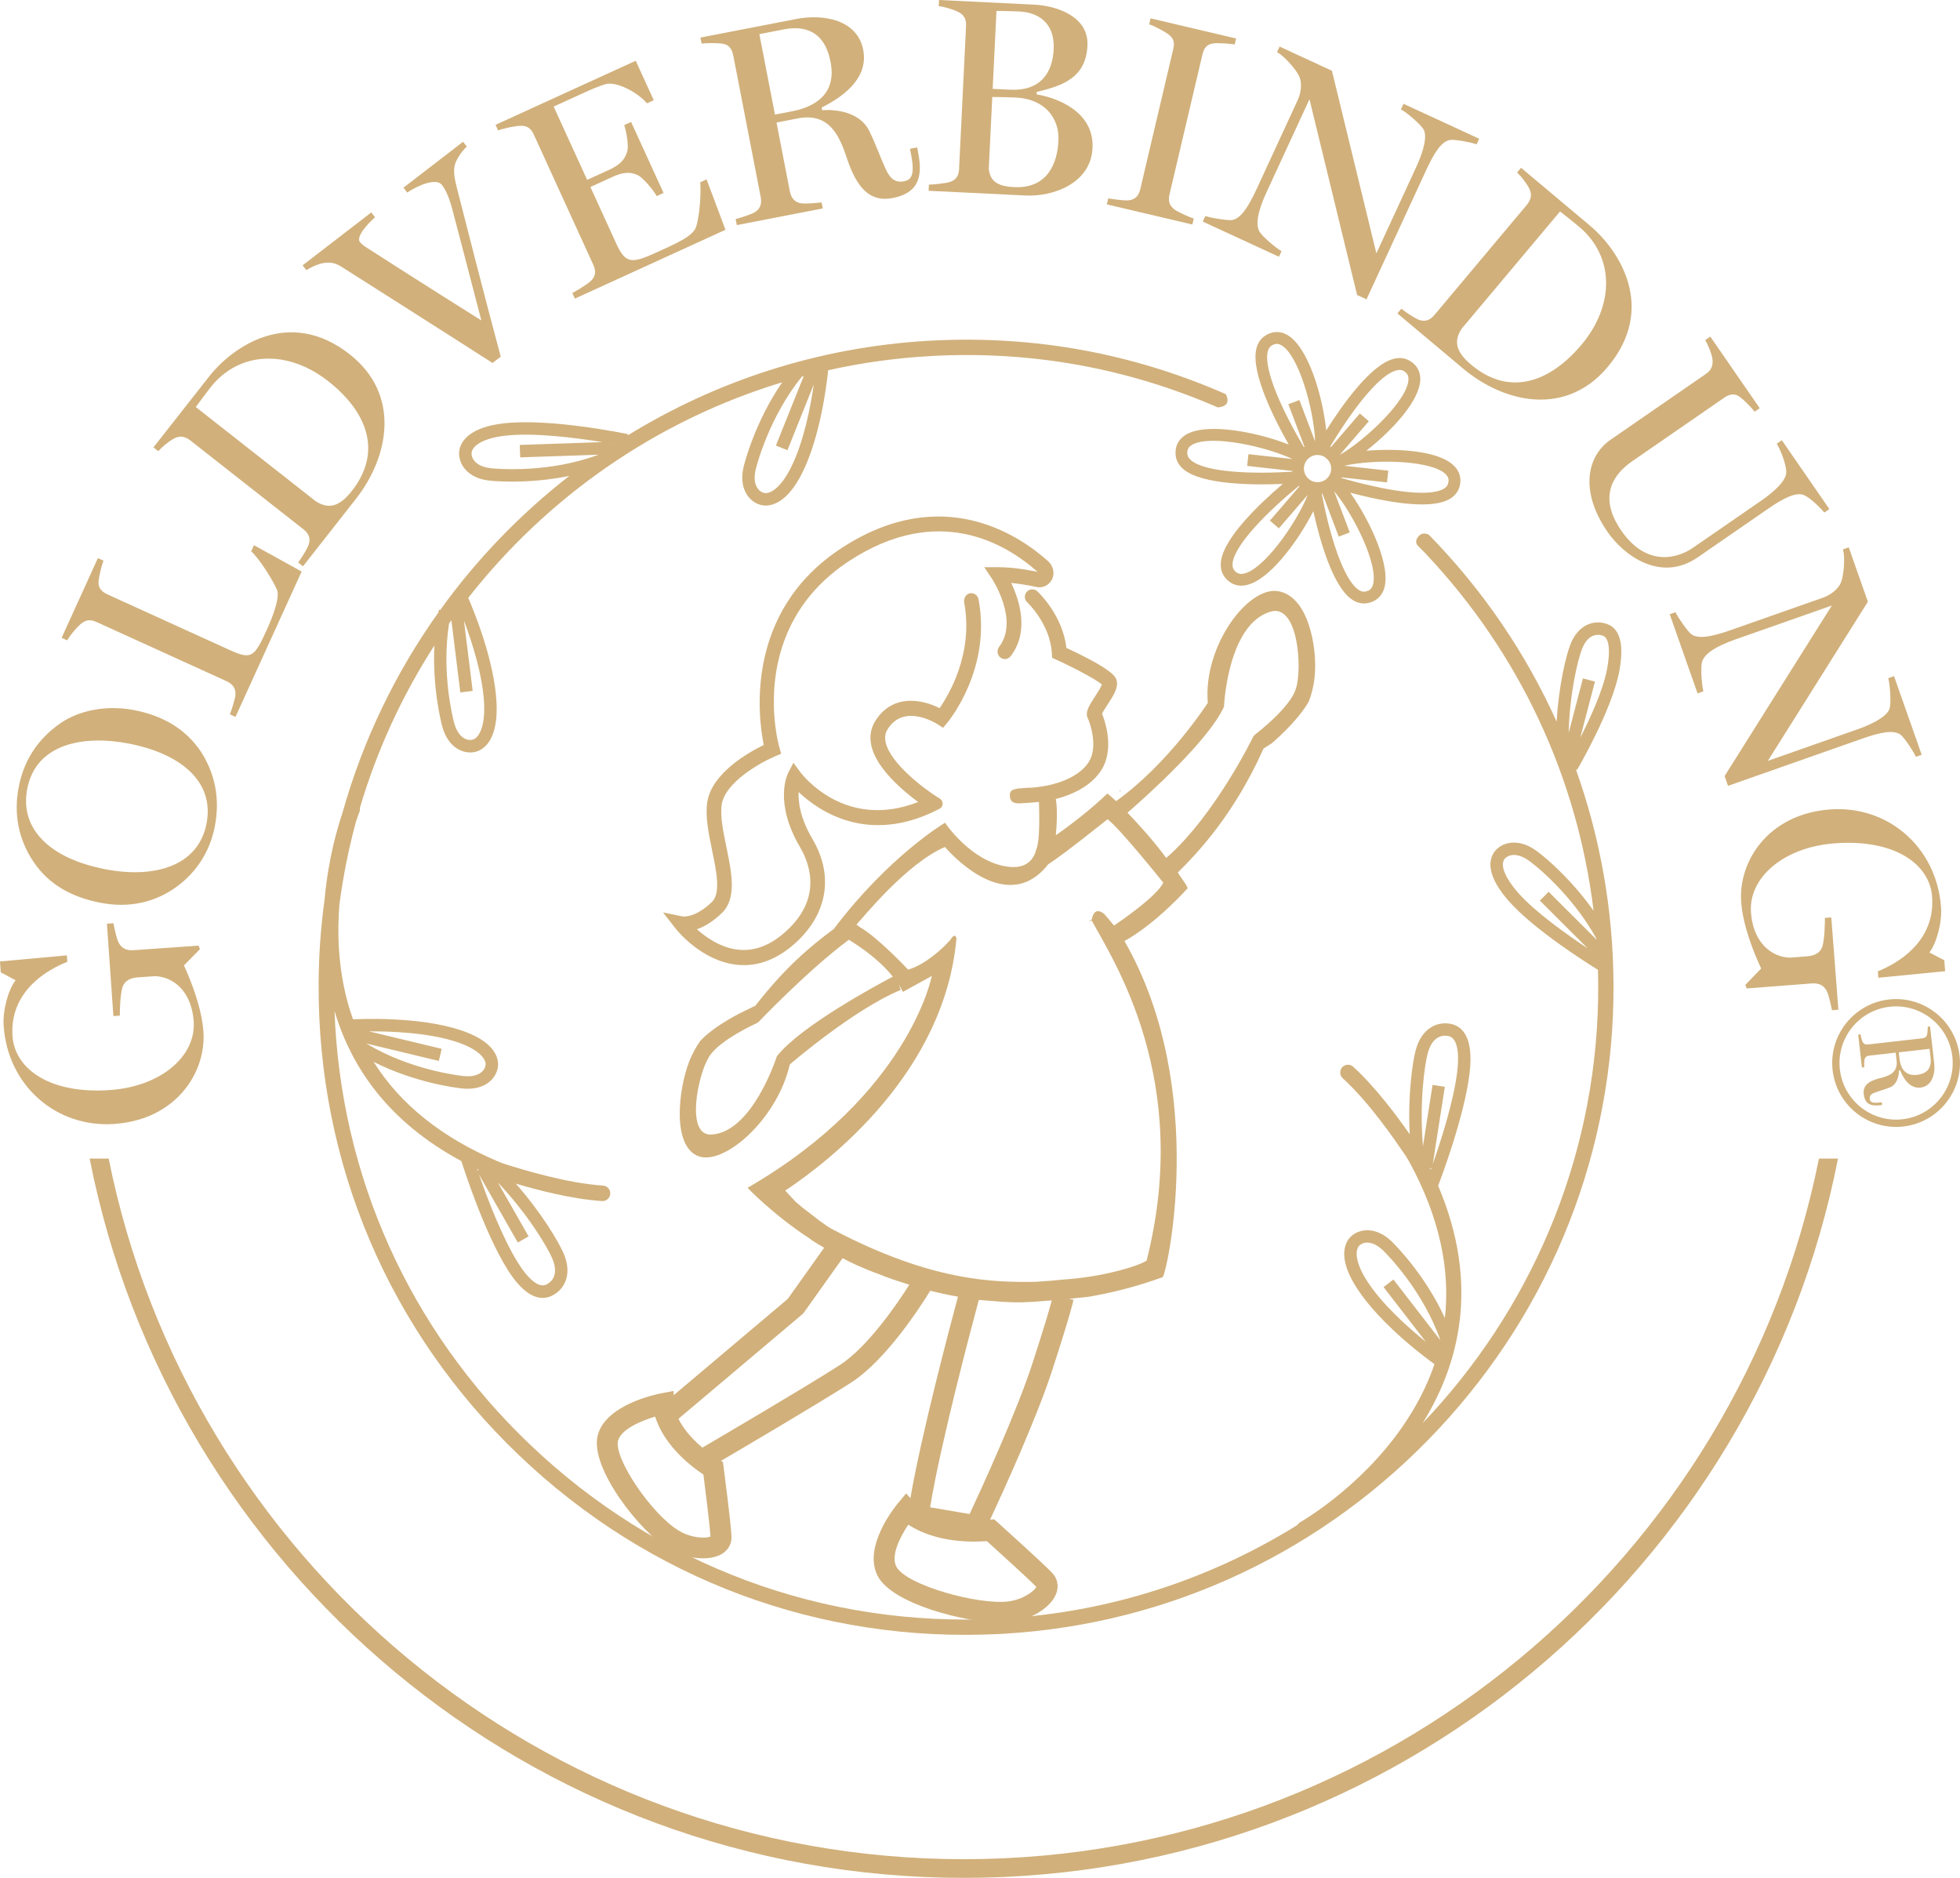 <?xml version="1.0" encoding="UTF-8"?>
<svg id="Ebene_2" xmlns="http://www.w3.org/2000/svg" viewBox="0 0 630.7 604.17">
  <defs>
    <style>
      .cls-1 {
        fill: #d1b07b;
      }
    </style>
  </defs>
  <g id="Layer_1">
    <g>
      <path class="cls-1" d="M605.55,354.64l-.71.08c-2.44.28-3.07-.17-3.18-1.11-.06-.51-.06-1.43,1.42-2.01,1.61-.63,3.25-1.02,5.05-1.74,2.4-.96,2.95-3.9,2.94-5.51l.34-.04c.95,2.33,2.91,6.01,6.6,5.6,3.69-.42,4.78-4.42,4.39-7.84l-1.34-11.82-.74.08c.03.61-.06,1.86-.2,2.49-.17.88-.83,1.16-1.57,1.24-3.05.35-14.19,1.61-17.4,1.97-.75.08-1.42-.08-1.81-.86-.22-.42-.55-1.79-.65-2.4l-.75.08,1.2,10.6.75-.08c-.04-.61-.03-2.05.09-2.51.21-.85.83-1.16,1.57-1.24,1.46-.16,4.81-.54,8.46-.96l.3,2.67c.45,3.93-2.74,4.9-5.37,5.55-3.77.94-5.52,2.44-5.21,5.15.34,2.98,2.02,3.92,5.2,3.56l.71-.08-.09-.87ZM611.23,340.66l-.24-2.1,9.92-1.12.34,2.98c.29,2.57-.53,4.96-4.39,5.4-3.86.43-5.29-2.18-5.63-5.16Z"/>
      <path class="cls-1" d="M630.57,339.68c-1.28-11.26-11.48-19.39-22.75-18.11-11.26,1.28-19.39,11.48-18.11,22.75s11.48,19.39,22.75,18.11c11.26-1.28,19.39-11.48,18.11-22.75ZM592.04,344.05c-1.13-9.98,6.07-19.02,16.05-20.15s19.02,6.07,20.15,16.05-6.07,19.02-16.05,20.15c-9.98,1.13-19.02-6.07-20.15-16.05Z"/>
    </g>
    <g>
      <path class="cls-1" d="M38.2,303.33c1.14,2.09,2.88,2.5,4.86,2.37l20.83-1.46.44,1.14-5.14,5.23c2.34,5.07,5.74,13.76,6.27,21.3.92,13.11-8.76,28.31-28.69,29.7-18.58,1.3-34.24-12.22-35.59-31.52-.36-5.12,1.52-11.75,3.84-14.71l-4.78-2.55-.24-3.5,21.52-1.96.14,2.07c-9.57,3.83-18.5,11.49-17.63,23.97.72,10.33,11.77,18.66,31.34,17.3,16.52-1.16,27.74-10.96,26.96-22.09-.68-9.79-6.6-14.33-12.39-14.56l-5.48.38c-2.33.16-4.35.93-5.09,3.33-.66,2.21-.84,7.37-.81,8.99l-2.07.14-2.08-29.72,2.07-.14c.4,1.6.88,4.64,1.72,6.29Z"/>
      <path class="cls-1" d="M64.87,242.16c4.2,6.76,6.01,14.53,4.27,23.64-1.54,8.04-5.86,14.82-12.36,19.53-6.6,4.78-14.81,6.97-24.44,5.12s-16.78-6.15-21.43-13c-4.95-7.18-6.55-15.55-4.91-24.12,1.59-8.31,5.77-15.3,13.5-20.69,6.21-4.22,14.96-5.84,23.62-4.18,9.2,1.76,16.72,6.04,21.75,13.7ZM8.75,253.85c-2.41,12.55,6.9,22.31,25.2,25.82,15.73,3.02,29.87-.96,32.52-14.75,2.63-13.7-8.69-22.56-25.13-25.71-14.41-2.77-29.78-.03-32.59,14.64Z"/>
      <path class="cls-1" d="M97.06,183.88l-21.28,46.77-1.8-.82c.59-1.51,1.71-5.06,1.78-6.31.16-2.3-1.14-3.58-2.94-4.4l-41.69-18.97c-1.8-.82-3.42-.96-5.25.68-1.33,1.18-3.49,3.75-4.24,5.19l-1.8-.82,11.66-25.64,1.8.82c-.59,1.51-1.4,4.8-1.57,6.5-.28,2.35,1.14,3.58,2.94,4.4l39.15,17.81c6.96,3.17,7.95,2.53,11.97-6.32,2.16-4.75,4.32-10.59,3.35-13.01-1.32-3.17-5.9-10.29-8.31-12.38l.89-1.97,15.34,8.47Z"/>
      <path class="cls-1" d="M114.51,160.53l-17.01,21.66-1.56-1.22c1.11-1.42,3.04-4.6,3.41-5.79.7-2.2-.19-3.7-1.75-4.92l-36.31-28.52c-1.56-1.22-3.29-1.78-5.33-.64-2.04,1.14-3.95,2.85-5.02,4.06l-1.56-1.22,17.9-22.79c7.62-9.7,25.83-22.4,45.23-7.17,16.49,12.95,12.73,32.89,2,46.55ZM67.7,124.69c-1.28,1.63-3.54,4.66-4.69,6.27l38.72,30.41c3.8,2.3,7.23,2.01,11.51-3.44,9.78-12.46,5.1-25.29-7.64-35.3-12.89-10.12-28.56-9.83-37.9,2.06Z"/>
      <path class="cls-1" d="M146.66,52.17c-1.03,2.5-.4,5.08.3,8.06,2.29,9.03,9.4,36.83,14.17,54.52l-2.64,2.03c-20.85-13.36-41.25-26.27-48.6-30.95-1.72-1.06-3.13-1.56-5.61-1.24-1.83.28-4.28,1.37-5.69,2.34l-1.21-1.57,22.1-17.02,1.21,1.57c-2.39,2.06-6.2,6.25-4.88,7.96.38.5,1.08,1.1,1.73,1.51,3.38,2.17,19.13,12.3,37.35,23.71-3.69-14.08-7.44-28.69-9.39-35.93-1.25-4.72-2.64-6.82-3.3-7.68-1.81-2.35-7.72.15-11.16,2.47l-1.21-1.57,19.18-14.77,1.21,1.57c-1.32,1.11-2.83,3.29-3.56,4.99Z"/>
      <path class="cls-1" d="M233.45,73.93l-48.46,22.14-.82-1.8c1.44-.76,5.01-2.89,6.02-3.94,1.63-1.63,1.56-3.29.71-5.17l-19.11-41.83c-.82-1.8-1.95-2.97-4.37-2.85-1.85.06-5.63.89-7.14,1.48l-.82-1.8,45.11-20.61,5.8,12.69-2.21,1.01c-2.55-3.19-9.65-7.27-13.4-6.15-2.08.65-4.33,1.58-6.94,2.78l-9.66,4.41,10.77,23.58,7.12-3.25c4.58-2.1,5.18-4.25,5.72-5.68.67-1.79-.18-6.45-.9-8.69l2.21-1.01,10.44,22.84-2.21,1.01c-1.25-2.3-4.7-6.17-6.17-6.78-1.59-.66-3.62-1.42-8.04.6l-7.12,3.25,8.23,18.01c3.07,6.71,4.88,6.78,13.15,3,5.73-2.62,11.54-5.07,12.57-8.02,1.3-3.66,1.7-11.66,1.39-14.49l2.05-.94,6.08,16.21Z"/>
      <path class="cls-1" d="M287.22,63.72c-7.07,1.37-11.39-2.93-14.65-12.65-2.24-6.81-5.47-14.98-15.72-13l-6.98,1.35c1.85,9.54,3.54,18.29,4.28,22.09.38,1.94,1.32,3.5,3.59,3.89,1.23.22,5.03-.06,6.64-.28l.38,1.94-27.66,5.36-.38-1.94c1.57-.4,5.11-1.54,6.17-2.2,1.97-1.21,2.26-3.01,1.88-4.95-1.63-8.39-7.26-37.46-8.8-45.41-.38-1.94-1.25-3.61-3.6-3.89-1.69-.22-4.99-.22-6.6,0l-.38-1.94,30.84-5.98c8.92-1.73,19.68.31,21.54,9.94,1.87,9.63-7.43,15.56-13.37,18.54l.17.88c4.24-.36,12.1.5,15.12,6.6,2.27,4.6,3.64,8.83,5.62,12.94,1.83,3.77,4.27,3.57,5.59,3.32,2.47-.48,3.51-2.24,2.28-8.6l-.36-1.86,2.3-.45.36,1.86c1.64,8.3-.49,12.93-8.26,14.44ZM252.13,9.47l-7.78,1.51,5.02,25.89,5.48-1.06c7.78-1.51,14.37-5.81,12.42-15.88-1.96-10.09-8.43-11.77-15.14-10.46Z"/>
      <path class="cls-1" d="M330.09,62.9l-31.28-1.52.1-1.98c1.62-.01,5.52-.45,6.71-.84,2.2-.7,2.9-2.2,3-4.18l2.24-45.94c.1-1.98-.45-3.63-2.57-4.63-1.85-.9-4.6-1.67-6.22-1.83l.1-1.98,30.74,1.5c6.65.32,17.49,3.56,17.02,13.18-.5,10.16-7.66,12.87-16.32,14.88l-.04.81c6.35,1.03,18.57,5.41,17.99,17.28-.56,11.5-12.93,15.67-21.47,15.25ZM326.95,31.39c-1.62-.08-6.03-.2-7.65-.19l-1.13,23.1c.43,4.08,2.88,5.64,8.18,5.9,10.7.52,13.89-7.61,14.24-14.9.36-7.28-4.39-13.46-13.64-13.91ZM328.03,3.69c-1.53-.07-5.22-.16-7.38-.18l-1.22,25.08,5.57.27c9.89.48,13.69-5.46,14.06-13.01.43-8.9-5.46-11.89-11.03-12.16Z"/>
      <path class="cls-1" d="M356.16,65.75l.45-1.93c1.6.28,5.36.8,6.6.63,2.29-.29,3.25-1.64,3.71-3.57l10.62-45.12c.45-1.93.26-3.45-1.73-4.84-1.43-.98-4.47-2.62-6.02-3.08l.45-1.93,27.51,6.47-.45,1.93c-1.6-.28-4.96-.52-6.66-.37-2.36.19-3.25,1.64-3.71,3.57l-10.62,45.12c-.45,1.93-.08,3.49,1.73,4.85.95.68,4.53,2.36,6.09,2.82l-.45,1.93-27.52-6.48Z"/>
      <path class="cls-1" d="M466.68,45.02c-2.85.37-5.26,4.31-7.75,9.7l-19.21,41.59-3.02-1.4-15.33-62.99-13.81,29.91c-2.87,6.21-3.51,10.18-2.39,12.48.86,1.79,5.78,5.74,7.21,6.5l-.83,1.8-24.51-11.32.83-1.8c1.51.6,7.42,1.54,8.62,1.3,2.6-.48,4.92-3.58,7.87-9.95l13.28-28.76c1.09-2.37,1.4-5.6.37-7.66-1.24-2.46-4.92-6.53-7.08-7.63l.83-1.8,16.83,7.77,14.31,58.75,12.79-27.7c2.72-5.88,3.58-10.34,2.31-12.31-1.1-1.7-5.36-5.35-7.2-6.3l.83-1.8,24.35,11.24-.83,1.8c-1.52-.59-6.79-1.63-8.47-1.42Z"/>
      <path class="cls-1" d="M470.77,118.55l-21.1-17.71,1.27-1.52c1.38,1.16,4.5,3.18,5.68,3.59,2.17.77,3.7-.07,4.97-1.58l29.68-35.37c1.27-1.52,1.89-3.23.81-5.31s-2.72-4.04-3.9-5.15l1.27-1.52,22.2,18.63c9.45,7.93,21.55,26.54,5.7,45.43-13.47,16.08-33.28,11.68-46.58.51ZM508.11,72.93c-1.58-1.33-4.54-3.69-6.11-4.9l-31.65,37.71c-2.42,3.72-2.25,7.16,3.06,11.61,12.13,10.18,25.11,5.92,35.53-6.49,10.53-12.54,10.76-28.21-.83-37.93Z"/>
      <path class="cls-1" d="M580.53,159.29c-2.64-1.13-6.95,1.19-11.54,4.36l-22.67,15.65c-12.07,8.33-23.98-.83-29.04-8.17-8.95-12.96-6.73-24.33.97-29.65l30.67-21.17c1.63-1.12,2.41-2.54,2.12-4.85-.25-1.79-1.58-4.82-2.32-6.05l1.63-1.12,15.9,23.04-1.63,1.12c-.99-1.28-3.28-3.64-4.64-4.67-1.87-1.44-3.58-.92-5.21.21l-29.55,20.4c-5.33,3.68-11.49,10.77-3.51,22.33,8.13,11.78,18.09,8.94,22.98,5.57l21.93-15.13c5.41-3.73,8.27-7.02,8.19-9.37-.09-2.67-1.97-7.28-3.07-9.04l1.63-1.12,15.29,22.15-1.63,1.13c-1.02-1.32-4.47-4.73-6.5-5.62Z"/>
      <path class="cls-1" d="M611.63,236.43c-2.25-1.78-6.76-.77-12.36,1.2l-43.22,15.2-1.1-3.14,34.51-54.88-31.08,10.93c-6.45,2.27-9.75,4.57-10.62,6.98-.68,1.86-.09,8.14.36,9.7l-1.87.66-8.96-25.47,1.87-.66c.62,1.5,4.06,6.4,5.07,7.09,2.16,1.53,6,1.04,12.62-1.29l29.89-10.51c2.46-.87,4.99-2.9,5.75-5.08.9-2.6,1.26-8.08.54-10.4l1.87-.66,6.15,17.49-32.18,51.2,28.78-10.12c6.11-2.15,9.92-4.63,10.45-6.92.45-1.97.1-7.57-.5-9.56l1.87-.66,8.9,25.3-1.87.66c-.62-1.49-3.54-6-4.87-7.06Z"/>
      <path class="cls-1" d="M587.77,318.74c-1.15-2.08-2.9-2.48-4.88-2.33l-20.82,1.6-.45-1.14,5.1-5.27c-2.38-5.05-5.84-13.72-6.42-21.26-1.01-13.1,8.56-28.37,28.48-29.91,18.58-1.43,34.32,11.98,35.81,31.28.39,5.12-1.44,11.76-3.74,14.73l4.8,2.52.27,3.5-21.5,2.11-.16-2.06c9.54-3.89,18.42-11.62,17.46-24.09-.79-10.32-11.9-18.58-31.47-17.08-16.51,1.27-27.67,11.16-26.81,22.29.75,9.78,6.7,14.29,12.49,14.48l5.47-.42c2.33-.18,4.35-.97,5.07-3.37.64-2.22.79-7.37.75-9l2.06-.16,2.29,29.7-2.06.16c-.38-1.59-.89-4.63-1.74-6.28Z"/>
    </g>
    <g>
      <path class="cls-1" d="M360.65,254.52l-.32-.35.03.57c.08-.05.19-.13.29-.22Z"/>
      <path class="cls-1" d="M237.03,310.38c.95.1,1.9.15,2.84.12,5.2-.12,10.23-2.18,14.97-6.15,11.26-9.4,13.75-22.23,6.66-34.29-4.02-6.85-4.69-12.02-4.51-15.23,6.4,6.06,22.13,16.98,44.41,5.85l.92-.46c1.28-.64,1.36-2.48.15-3.25l-.88-.55c-4.1-2.57-15.06-10.74-16.59-17.57-.36-1.6-.15-2.99.63-4.25,5.26-8.42,15.66-1.85,16.1-1.57l1.73,1.13,1.33-1.59c.59-.71,14.34-17.5,10.08-39.76-.26-1.35-1.55-2.21-2.87-1.9-1.27.3-1.98,1.7-1.73,3.02,3.01,16.18-4.86,29.49-7.92,33.91-5.62-2.86-15.15-4.75-20.7,4.13-1.49,2.39-1.91,5.07-1.26,7.97,1.63,7.27,10.08,14.42,15.06,18.09-23.53,9.21-37.3-8.78-37.9-9.59l-2.24-3.04-1.73,3.37c-.19.37-4.61,9.36,3.86,23.79,3.43,5.85,7.27,17.26-5.6,28.01-4.58,3.83-9.39,5.5-14.3,4.97-5.62-.61-10.36-3.95-13.29-6.57,2.24-.78,5.02-2.31,8.07-5.25,4.84-4.68,3.11-13.05,1.44-21.14-1.02-4.93-2.08-10.04-1.52-13.75,1.1-7.25,12.76-13.65,17.16-15.5l1.97-.83-.6-2.1c-.44-1.56-10.47-38.5,22.69-60.05,28.18-18.31,49.77-5.83,60.41,3.62-4.85-.99-9.11-1.49-12.67-1.49h-4.46s2.52,3.8,2.52,3.8c.09.13,8.74,13.37,2.24,21.83-.94,1.23-.55,3.1.97,3.76,1.01.44,2.15.04,2.82-.85,6-7.93,2.73-17.98.1-23.47,2.47.24,5.22.68,8.16,1.3,2.07.44,4.09-.59,5.02-2.54.93-1.96.29-4.32-1.31-5.76-9.39-8.43-34.2-25.19-66.32-4.31-31.55,20.5-26.96,54.69-25.17,63.44-4.71,2.29-16.76,9.02-18.18,18.4-.7,4.59.45,10.14,1.56,15.51,1.4,6.78,2.85,13.79-.05,16.59-5.41,5.22-9.27,4.69-9.38,4.68l-6.37-1.3,4.07,5.2c.32.42,8.22,10.37,19.61,11.62Z"/>
      <path class="cls-1" d="M411.14,190.18c-9.76-1.41-24.01,17.86-22.49,35.95,0,0-12.43,19.4-29.51,31.63-1.23-1.21-2.81-2.46-2.81-2.46-4.81,4.65-11.48,9.9-16.58,13.42.33-3.61.58-8.45-.01-11.67,7.36-1.87,12.98-5.65,15.38-10.59,3.2-6.58.4-14.62-.49-16.83.3-.67,1.13-1.94,1.7-2.82,1.95-2.98,3.79-5.8,2.87-8.24-.3-.81-1.21-3.22-16.05-10.11-1.21-10.57-8.99-17.89-9.34-18.21-.97-.9-2.49-.84-3.39.13s-.85,2.49.12,3.39c.07.07,7.44,7.04,7.93,16.41l.08,1.45,1.32.6c6.01,2.75,13.02,6.46,14.7,8-.3.95-1.56,2.86-2.26,3.95-1.85,2.84-3.19,4.89-2.29,6.86.98,2.15,3.02,8.72.78,13.3-2.4,4.92-9.89,8.49-19.08,9.09-.09.01-.18.01-.27.02-.16-.02-.34-.03-.5-.02-1.15.08-2.09.15-2.86.23-.45.03-.69.04-.77.04v.06c-1.94.3-2.46.86-2.35,2.51.13,1.85,1.57,2.18,2.68,2.2v.02s.09-.01.17-.01c.26,0,.49-.01.68-.03l3.55-.23c.77-.05,1.53-.12,2.27-.21.13,3.64.22,9.34-.27,12.83h-.03s-.05.54-.21,1.33c-.09.4-.2.74-.32,1.01-.16.35-.21.63-.21.85-1.04,2.84-3.35,5.62-9.17,4.79-11.76-1.67-20.02-14.12-20.02-14.12,0,0-18,10.62-35.78,34.17-7.6,5.64-15.55,12.25-25.25,24.7l-3.51,1.71s-9.32,4.33-14.23,9.63c-1.28,1.82-2.6,4.12-3.69,7-3.31,8.76-5.36,26.49,2.86,29.98,8.22,3.49,25.59-11.65,29.66-29.43,0,0,20.51-17.71,35.7-23.97l-.61-1.66c.47.74.91,1.5,1.3,2.29l9.3-5.12s-7.23,38.06-59.26,68.14l.06.04h-.06s8.18,8.66,20.27,16.5c.01.02.06.09.17.21,1.27.82,2.69,1.68,4.18,2.55l-11.73,16.48-36.7,30.97v-1.38s-3.99.76-3.99.76c-1.83.35-17.94,3.7-20.44,13.53-2.67,10.52,13.84,31.18,22.76,36.47,3.41,2.02,7.5,3.09,11.1,3.09,2.36,0,4.5-.46,6.09-1.42,2.08-1.26,3.21-3.31,3.1-5.62-.22-4.47-2.45-21.64-2.55-22.37l-.2-1.56-.62-.4c8.56-5.02,31.68-18.65,41.77-25.12,11.35-7.28,22.47-24.59,25.54-29.6,1.72.44,3.47.83,5.63,1.28-.02,0-.07.01-.07.01.07.01.14.02.22.03,1.03.21,2.09.39,3.15.58-2.55,9.46-11.79,44.34-15.31,64.84l-1.36-1.54-2.52,3.01c-1.19,1.43-11.53,14.2-6.61,23.62,4.64,8.89,27.98,14.93,39.82,14.93,1.11,0,2.12-.05,3.01-.16,6.75-.83,13.04-4.83,14.63-9.3.84-2.37.35-4.75-1.35-6.53-3.28-3.42-16.99-15.74-17.57-16.26l-1.1-.98-1.3.12c4.08-8.76,14.95-32.58,19.96-47.98,5.99-18.43,6.81-22.38,6.88-22.77l-1.52-.29,6.37-.67c7.62-1.3,15.54-3.31,23.77-6.29,1.01.8,15.26-60.41-12.23-108.16,10.28-5.67,20.35-17,20.35-17-.51-1.46-2.27-3.45-3.17-5.06,6.49-6.39,18.15-18.78,27.58-39.88l2.63-1.67s8.28-6.95,11.95-13.51c.83-2.15,1.55-4.78,1.87-7.94.95-9.56-2.14-26.11-11.9-27.52ZM250,339.8s-7.77,24.45-21.02,25.22c-8.59.5-4.3-19.47-.92-24.82h0s.01-.02.01-.03c.02-.03.04-.06.06-.1,3.06-5.33,15.27-10.84,15.27-10.84l.66-.4s15.92-16.72,29.08-26.48c4.2,2.59,9.96,6.6,14.16,11.87-4.72,2.48-29.62,15.83-37.3,25.58ZM218.54,492.53c-8.78-5.21-21.09-23.37-19.66-29.01.91-3.57,7.17-6.34,11.94-7.76,1.37,4.39,5.14,11.65,15.53,18.66.54,4.23,2.02,15.99,2.28,19.91-1.36.65-5.96.65-10.09-1.8ZM270.13,439.26c-11.34,7.27-39.42,23.74-44.11,26.49-4.15-3.49-6.45-6.76-7.71-9.27l40.15-33.88,12.67-17.8c1.37.71,2.79,1.42,4.28,2.12,2.17.97,4.83,2.09,7.37,2.99,1.88.75,2.23.91,4.3,1.63l5.52,1.81c-3.8,5.98-13.34,20.05-22.47,25.91ZM333.48,510.56c-.63,1.3-4.24,4.08-9.03,4.67-9.75,1.2-32.94-5.28-36.02-11.19-1.86-3.56,1.24-9.61,3.8-13.44l.23.04c4.06,2.62,12.04,6.09,25.1,5.19,3.27,2.94,13.02,11.77,15.92,14.73ZM332.14,438.91c-5.03,15.45-16.54,40.52-20.13,48.2l-12.71-2.16c3.26-20.2,13.46-58.52,15.67-66.73l7.58.62c5.03.31,8.51.17,13.83-.32.67-.03,1.38-.09,2.07-.13-.61,2.32-2.23,7.97-6.31,20.52ZM358.47,297.79c-.86-1.11-2.2-2.66-3.13-3.71-.35-.31-3.22-2.75-4.03,1.8-1.98.93,0,.3,0,.3,6.86,12.69,32.45,51.19,17.65,109.41-3.25,2.03-14.76,5.31-26.63,6.07-2.65.27-5.82.56-8.96.73-13.34.23-33.63.02-65.91-17.11-.85-.45-1.63-1.05-2.43-1.61h-.01c-.19-.13-.46-.33-.79-.57-.38-.27-.76-.53-1.13-.8.01-.01.02-.02.02-.02-1.39-1.05-3.11-2.38-4.09-3.14-.01,0-.01.01-.02.01-.27-.22-.52-.42-.76-.62h-.01c-1.32-1.1-2.15-1.83-2.16-1.83-1.22-1.28-2.38-2.51-3.41-3.64,14.47-9.63,51.24-38.12,55.1-81.08-.46-2.25-1.93.37-1.93.37h0c-2.68,3.03-8.07,7.94-13.61,9.62,0,0-9.93-10.55-15.44-13.61l-1.19-.89c2.3-2.47,16.22-19.76,28.49-24.96,0,0,19.34,23.24,33.19,5.58,5.2-3.33,19.11-14.52,19.11-14.52,3.83,2.79,17.93,20.39,17.93,20.39-1.87,4.31-14.34,12.82-15.85,13.83ZM417.04,221.4h0s-.01.03-.01.03c-.01.04-.03.08-.04.11-1.69,6.11-13.05,14.73-13.05,14.73l-.58.57s-12.25,25.36-28.08,39.21c-3.93-5.38-8.78-10.73-12.47-14.57,6.17-5.36,26.11-23.2,31.05-34.11,0,0,1.1-26.45,14.96-30.58,8.97-2.68,10.26,18.39,8.22,24.61Z"/>
      <path class="cls-1" d="M287.2,411.78s-.07-.22-.12-.25c0,0,.03.12.06.22.02.02.04.03.06.03Z"/>
    </g>
    <path class="cls-1" d="M467.99,149.98c-5.16-5.35-19.61-5.68-28.34-4.96,8.64-6.76,17.26-16.3,17.38-22.93.05-2.64-1.16-4.75-3.51-6.08-1.16-.66-2.46-.92-3.85-.78-.45.05-.91.13-1.38.26-7.27,2.03-16.2,14.53-21.53,22.98-1.17-11.18-5.83-26.92-12.55-30.72-1.29-.73-2.62-1.03-3.97-.89-1.04.11-2.06.47-3.05,1.09-1.51.94-2.49,2.41-2.94,4.36-1.77,7.74,6,22.89,10.45,30.71-7.83-3.08-19.31-5.67-27.18-4.87-2.62.27-4.71.9-6.2,1.89-2.21,1.45-3.26,3.65-3.02,6.33.15,1.77,1.01,3.32,2.54,4.61,6.05,5.08,22.98,5.1,31.94,4.71-7.7,6.57-18.95,17.36-19.89,24.94-.25,1.99.18,3.71,1.27,5.11,1.55,1.98,3.63,2.9,6.02,2.65.17-.02.34-.04.51-.07.57-.1,1.17-.26,1.77-.49,7.33-2.79,15.77-14.72,20.15-23.37,2.12,9.53,6.21,24,12.25,28.3,1.5,1.07,3.08,1.53,4.68,1.36.14-.01.28-.03.42-.06.53-.09,1.02-.22,1.48-.4,1.87-.71,3.22-2.14,3.9-4.12,2.45-7.16-4.42-21.95-10.86-31.03,7.19,1.92,18.54,4.42,26.31,3.63,1.64-.17,3.07-.48,4.26-.93.37-.14.72-.29,1.05-.47,1.78-.92,2.95-2.25,3.49-3.94.78-2.55.24-4.92-1.6-6.82ZM437.05,189.68c-5.01-3.57-9.31-18.12-11.73-30.84.07-.01.13-.02.2-.04l5.27,13.85,3.55-1.35-5.07-13.33c6.48,7.83,14.56,24.21,12.46,30.37-.4,1.18-1.12,1.78-2.58,2.02-.68.06-1.37-.16-2.1-.68ZM399.77,184.63c-1.08.11-1.89-.26-2.63-1.21-.46-.59-.62-1.32-.5-2.3.75-6.03,11.4-16.67,21.32-24.8.06.06.11.12.17.18l-9.49,11,2.88,2.48,9.32-10.8c-3.81,9.43-14.37,24.32-20.79,25.4l-.28.05ZM383.4,143.23c1-.66,2.5-1.09,4.46-1.29,7.68-.78,20.72,2.31,28.05,5.75l-14.17-1.57-.42,3.78,14.5,1.61c.01.08.02.16.03.24-12.84.81-27.91.27-32.58-3.65-.75-.63-1.13-1.28-1.2-2.02-.11-1.32.29-2.17,1.33-2.85ZM409.2,111.18c.5-.31.96-.49,1.41-.53.55-.06,1.11.08,1.71.42,5.62,3.18,10.51,20.86,10.87,30.96l-5.07-13.32-3.55,1.35,5.2,13.68c-.07.04-.13.08-.2.12-6.59-11.07-13-24.74-11.64-30.69.23-.96.63-1.59,1.27-1.99ZM431.33,146.24s-.1.02-.15.04l9.29-10.76-2.88-2.48-9.31,10.79c-.08-.05-.17-.1-.25-.15,3.64-6.05,14.1-22.52,21.27-24.5.26-.07.51-.12.75-.15.61-.06,1.13.04,1.59.3,1.14.65,1.61,1.45,1.59,2.7-.13,6.54-13.5,19.25-21.9,24.21ZM422.41,146.66c.36-.14.73-.23,1.11-.26.95-.1,1.91.12,2.73.62l1.05.9c.33.39.59.82.77,1.28.86,2.26-.28,4.8-2.54,5.66-.36.14-.73.23-1.12.26-1.97.2-3.84-.95-4.54-2.81-.86-2.25.28-4.78,2.54-5.65ZM431.65,153.58l14.66,1.62.42-3.78-14.18-1.57c1.77-.39,3.8-.71,6.02-.93,10.34-1.05,23.15.04,26.69,3.7.87.9,1.07,1.81.68,3.06-.22.71-.74,1.26-1.61,1.71-.99.51-2.35.86-4.02,1.03-8.63.88-23.29-3.06-28.72-4.65.01-.06.03-.13.06-.19Z"/>
    <path class="cls-1" d="M521.05,216.03c1.62-8.57.31-13.7-3.89-15.25-4.04-1.49-9.28-.02-11.85,6.62-1.37,3.53-3.76,13.18-4.4,24.79-9.93-22.04-23.74-42.37-41.07-60.09-.4-.23-1.02-.49-1.69-.45-.68.03-1.25.36-1.77,1-.76.94-.85,1.84-.38,2.64l2.77,2.85c30.16,31.95,48.83,71.97,54.02,114.9-6.49-9.23-14.3-16.3-18.27-19.21-3.95-2.91-7.2-2.99-9.22-2.55-2.12.46-3.88,1.71-4.84,3.43-1.47,2.63-1.79,7.4,5,15.14,8.16,9.29,25.49,20.17,28.74,22.17.09,3.23.11,6.46.04,9.71-1,52.42-22.33,100.41-56.48,136.17,11.75-18.85,18.55-44.64,5.01-76.4.85-2.22,8.48-22.32,10.13-36.34,1.34-11.38-2.32-14.78-5.63-15.64-4.36-1.12-9.67.96-11.67,8.17-1.09,3.94-2.61,14.64-1.98,27.23-4.06-5.82-10.9-15.06-18.18-21.71-1.02-.93-2.6-.86-3.53.16-.93,1.02-.86,2.6.16,3.53,8.67,7.92,16.84,19.94,20,24.59.57.84,1.08,1.68,1.53,2.49,9.39,17.33,13.15,34.07,11.34,50.09-6.26-13.73-15.76-23.32-16.97-24.51-3.44-3.38-6.62-3.89-8.66-3.73-2.16.17-4.14,1.21-5.3,2.79-1.53,2.06-3.21,6.87,2.67,15.91,7.67,11.8,22.72,22.79,24.92,24.36-2.38,6.95-5.86,13.75-10.48,20.37-13.7,19.66-32.63,30.44-32.82,30.54-.38.21-.65.53-.87.88-27.7,17.19-59.79,27.93-94.15,30,0,0-1.88.11-1.89.11-56.36,2.89-109.93-17-150.83-56.02-38.84-37.05-60.98-86.34-62.92-139.57,5.2,17.73,16.97,35.52,40.82,48.36.72,2.26,7.29,22.73,14.75,34.72,4.51,7.25,8.42,9.3,11.42,9.3,1.03,0,1.94-.24,2.74-.6,4.12-1.85,6.96-6.79,4.02-13.66-1.61-3.76-7.09-13.07-15.43-22.52,6.8,2.01,17.91,4.97,27.75,5.62.06,0,.11.01.17.01,1.3,0,2.4-1.01,2.49-2.33.09-1.38-.95-2.57-2.33-2.66-11.71-.78-25.59-5.07-30.97-6.74-.97-.3-1.89-.63-2.75-1-18.15-7.69-31.53-18.42-40.1-32.07,13.45,6.82,26.86,8.39,28.55,8.57.62.06,1.2.09,1.75.09,3.74,0,6.04-1.35,7.35-2.58,1.58-1.48,2.48-3.53,2.41-5.49-.09-2.56-1.78-7.37-12.01-10.77-13.35-4.44-31.96-3.63-34.67-3.49-2.48-6.92-3.99-14.4-4.52-22.46-.33-5.08-.22-10,.15-14.59,1.19-9.04,2.97-17.9,5.31-26.54.66-2.02,1.12-3.16,1.14-3.21.17-.41.18-.84.13-1.25,5.52-18.66,13.65-36.22,23.98-52.25-.68,13.37,2.08,24.4,2.48,25.91,1.25,4.71,3.75,6.8,5.62,7.71,1.1.54,2.29.81,3.45.81.91,0,1.79-.17,2.59-.51,2.39-1.01,6.32-4.32,5.86-15.23-.59-14.04-7.85-31.1-9.12-33.99,25.41-32.45,60.49-57.06,101.04-69.37-8.54,12.4-11.96,25.32-12.37,26.97-1.18,4.73,0,7.76,1.19,9.46,1.25,1.79,3.17,2.98,5.14,3.19.22.02.46.04.71.04,2.72,0,7.33-1.6,11.78-10.54,5.72-11.47,7.8-27.83,8.33-33,10.82-2.41,21.98-3.97,33.39-4.58l.5-.03c31.72-1.63,62.49,3.95,91.45,16.56h.06c.51-.03,2.22-.2,2.86-1.27.41-.69.33-1.68-.25-2.95-29.85-13.14-61.61-18.95-94.39-17.27l-1.82.1c-35.2,2.11-67.98,12.98-96.27,30.4l.08-.39c-1.02-.21-25.15-5.2-40.07-3.47-10.85,1.26-13.5,5.67-14.12,8.18-.47,1.92,0,4.14,1.25,5.92,1.2,1.7,3.65,3.84,8.49,4.33.69.07,3.33.31,7.19.31,4.71,0,11.27-.38,18.36-1.84-15.84,12.33-29.86,26.88-41.57,43.17l-.4-.09c-.06.29-.11.58-.17.88-13.78,19.35-24.33,41.13-30.87,64.51-1.49,4.37-4.53,14.55-5.69,27.4-1.25,9.02-1.93,18.21-1.97,27.55-.27,57.86,22.66,111.74,64.55,151.73,41.91,40,96.8,60.4,154.56,57.44l1.9-.11c53.11-3.2,102.55-26.52,139.22-65.67,36.66-39.14,56.71-90.01,56.45-143.22-.12-23.92-4.28-47.26-12.12-69.21l.37.22c.47-.79,11.25-19.3,13.59-31.68ZM460.42,376.32c-.09-.18-.17-.36-.26-.54l.43.07c-.06.16-.12.32-.17.47ZM459.46,338.74c1.71-6.17,5.65-5.67,6.81-5.36,2.46.63,3.43,4.75,2.66,11.29-1.13,9.57-5.31,22.53-7.89,29.86l3.89-24.87-3.95-.62-3.09,19.74c-1.18-13.73.47-26.06,1.57-30.04ZM153.51,376.1c.18.09.36.18.54.26l-.38.22c-.05-.17-.1-.33-.16-.48ZM175.72,413.32c-2.32,1.04-5.65-1.57-9.12-7.17-5.09-8.19-9.9-20.93-12.46-28.26l12.48,21.87,3.47-1.98-9.9-17.36c9.5,9.99,15.9,20.66,17.52,24.45,2.5,5.89-.89,7.95-1.99,8.45ZM146.99,335.24c6.73,2.24,9.21,5.14,9.28,7.11.02.63-.27,1.6-1.14,2.42-.9.84-2.65,1.78-5.95,1.43-1.79-.18-17.3-2.02-31.34-10.48l23.36,5.61.93-3.89-23.39-5.62c6.85-.04,19.09.37,28.25,3.42ZM254.57,150.32c-3.21,6.45-6.48,8.53-8.49,8.31-.64-.07-1.58-.5-2.29-1.51-.72-1.02-1.4-2.93-.59-6.2.44-1.76,4.44-16.89,14.82-29.74.2-.05.4-.11.6-.16l-8.94,22.33,3.71,1.49,8.48-21.17c-1.02,7.04-3.18,18.38-7.3,26.65ZM197.34,143.02v-.18c.07.01.14.03.22.04-.07.04-.15.09-.22.14ZM158.07,150.66c-3.35-.35-4.91-1.64-5.63-2.66-.71-1-.79-2.04-.64-2.66.48-1.95,3.54-4.33,10.7-5.16,9.35-1.08,22.99.7,31.36,2.06l-26.61.91.14,4,25.08-.85s-.09.06-.13.09c-16.02,5.91-32.42,4.46-34.27,4.27ZM152.36,237.88c-.6.25-1.63.33-2.73-.21-1.12-.55-2.64-1.89-3.51-5.15-.45-1.7-4.08-16.12-1.63-31.87.25-.36.5-.72.76-1.08l2.88,23.21,3.97-.49-2.81-22.63c2.51,6.66,6.1,17.61,6.49,26.85.31,7.19-1.57,10.59-3.42,11.37ZM440.02,412.32c-3.87-5.95-3.99-9.76-2.81-11.35.38-.51,1.21-1.08,2.4-1.18,1.22-.08,3.18.28,5.54,2.6,1.31,1.29,12.77,12.88,18.35,28.82l-15.12-19.56-3.16,2.45,13.61,17.62c-5.48-4.42-13.89-11.84-18.81-19.4ZM509.05,208.84c2.14-5.51,5.7-4.7,6.74-4.31,2,.74,2.49,4.66,1.34,10.75-1.27,6.71-5.35,15.65-8.63,22.1l4.73-18.1-3.87-1.01-4.58,17.53c.29-12.55,2.9-23.44,4.27-26.96ZM488.47,287.19c-3.98-4.53-5.66-8.48-4.51-10.55.39-.71,1.21-1.25,2.2-1.47,1.72-.38,3.86.29,6.01,1.87,4.68,3.44,14.98,12.96,21.53,24.96.01.09.01.18.02.27l-15.39-15.35-2.82,2.83,15.42,15.39c-6.57-4.34-16.94-11.67-22.46-17.95Z"/>
    <path class="cls-1" d="M585.31,372.76c-25.73,128.38-139.33,225.4-275.17,225.4S60.7,501.14,34.97,372.76h-6.12c25.82,131.72,142.13,231.41,281.3,231.41s255.47-99.7,281.29-231.41h-6.13Z"/>
  </g>
</svg>